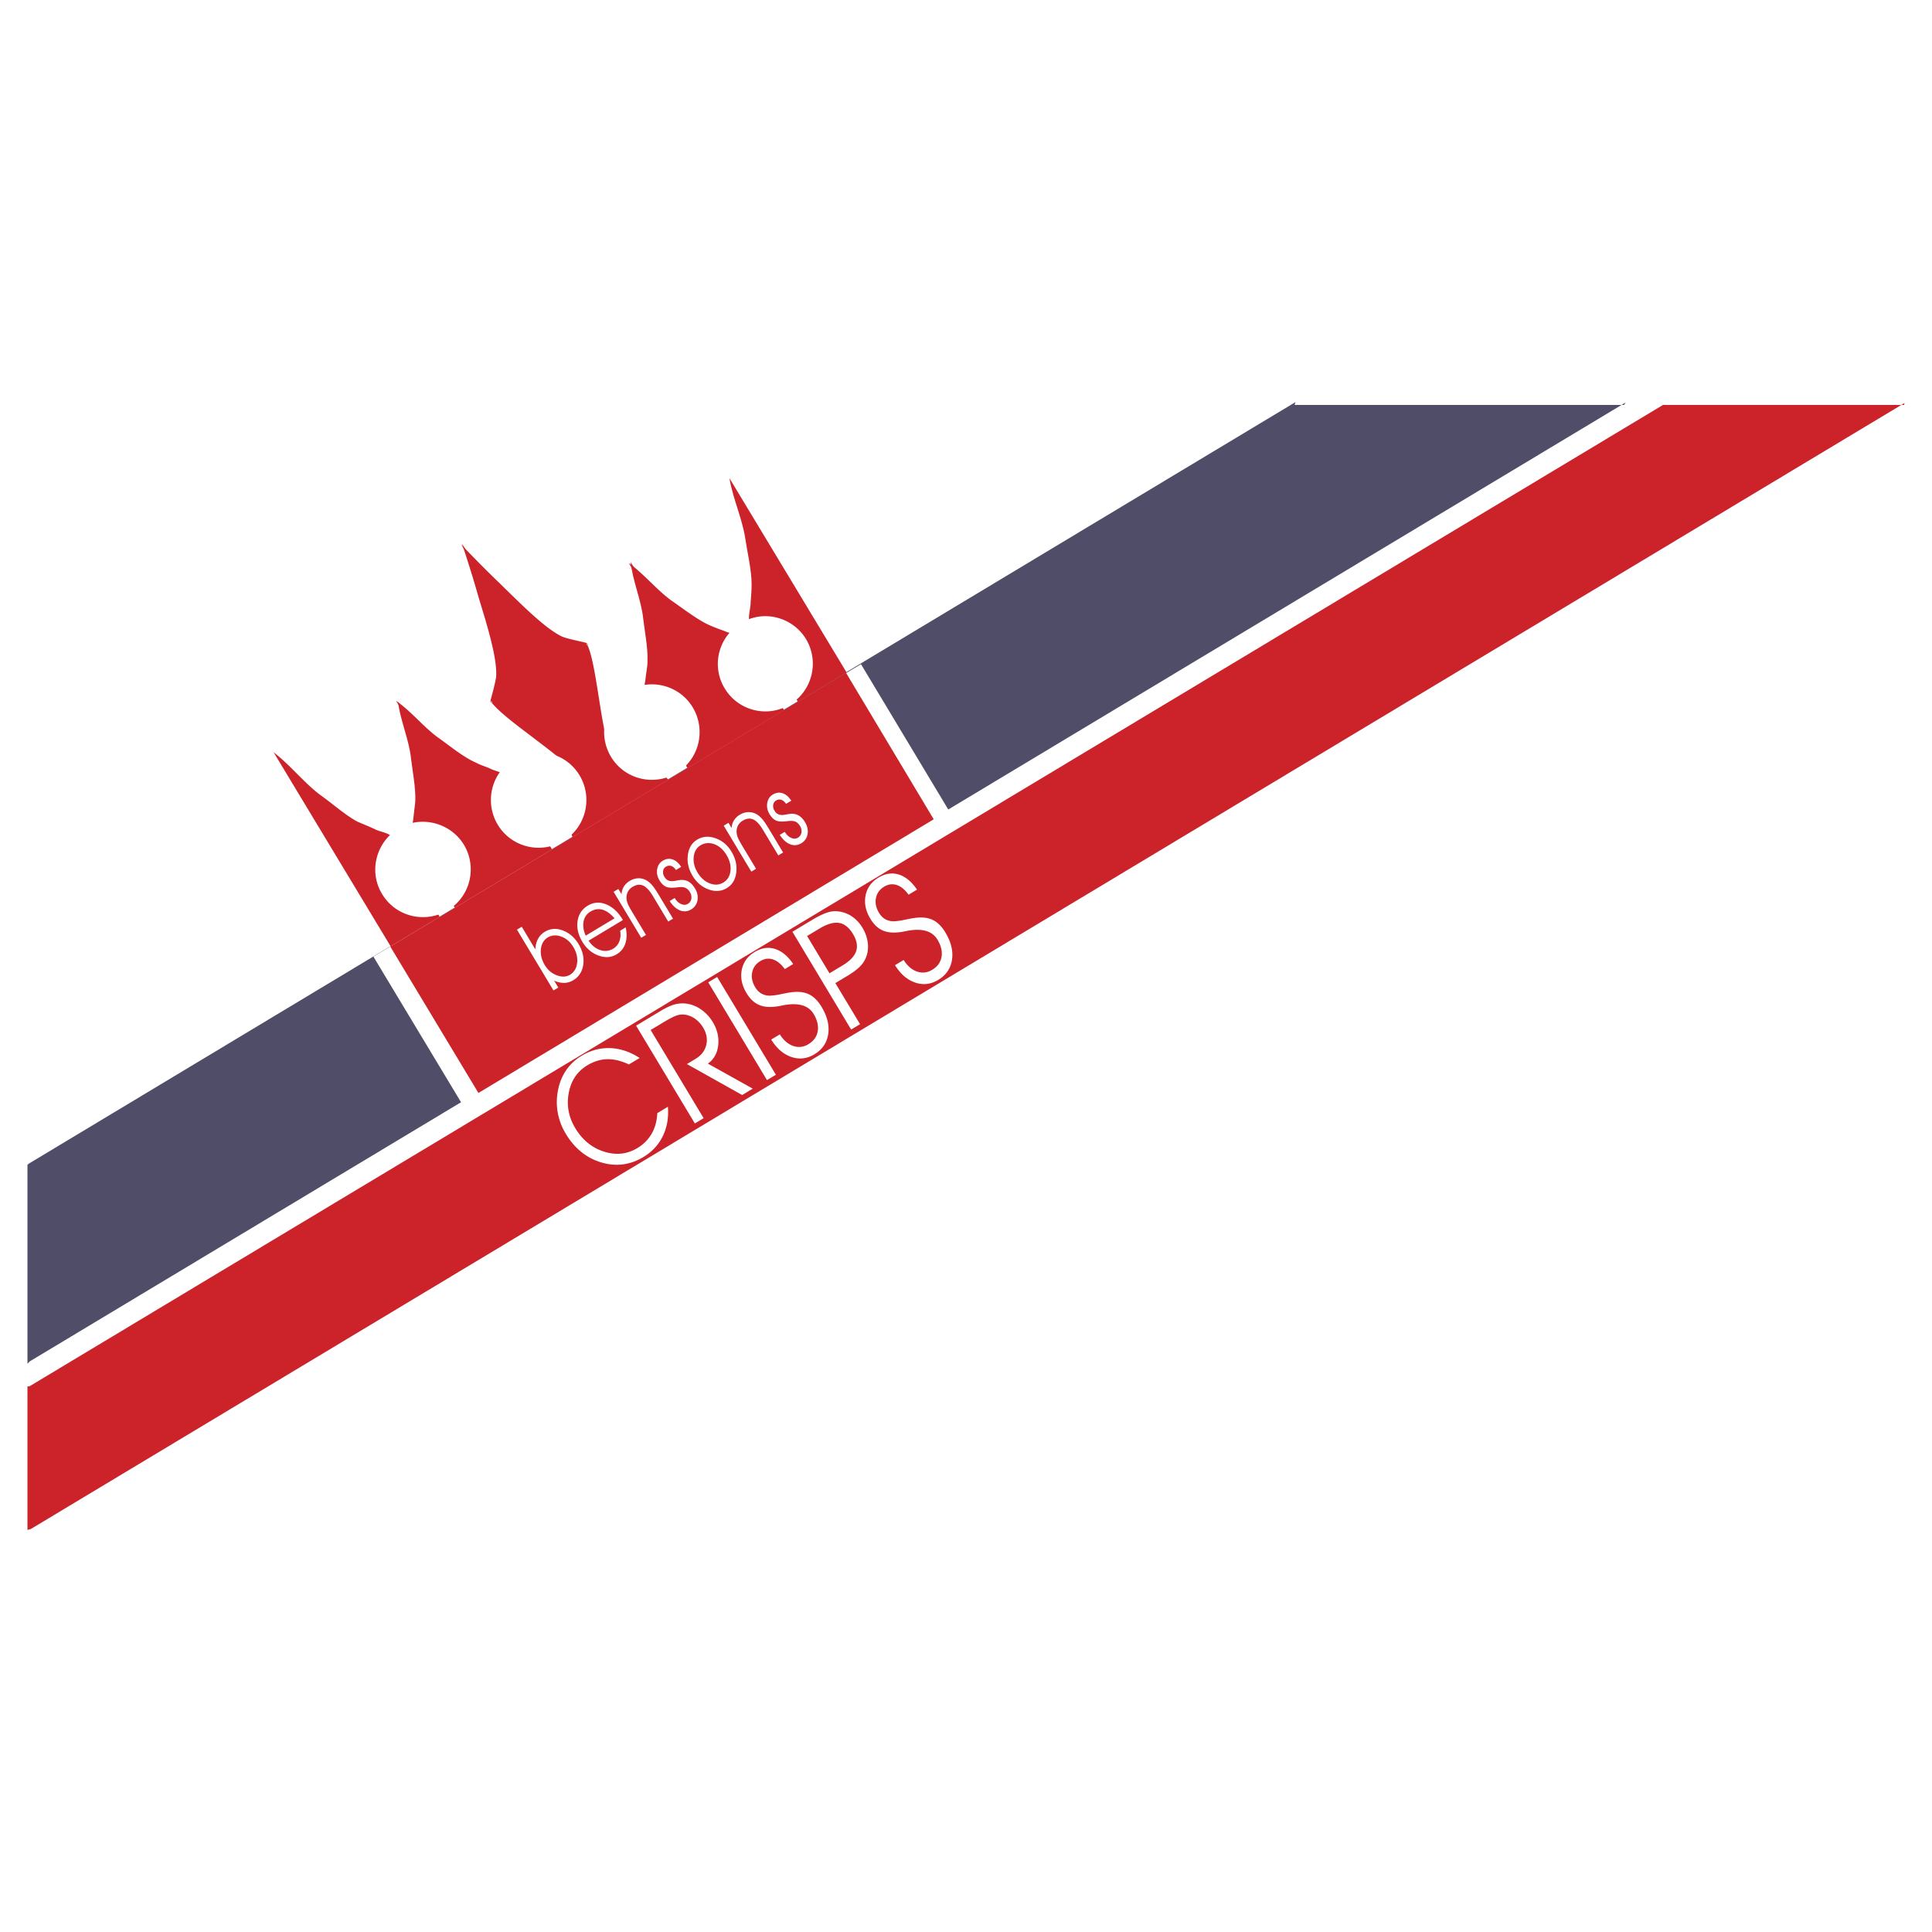 <svg xmlns="http://www.w3.org/2000/svg" width="2500" height="2500" viewBox="0 0 192.756 192.756"><g fill-rule="evenodd" clip-rule="evenodd"><path fill="#fff" d="M0 0h192.756v192.756H0V0z"/><path fill="#cc2229" d="M2.74 138.318h.191l163.147-98.013-.144.096h24.035l.047-.191L3.076 152.547l-.336.096v-14.325z"/><path fill="#4f4d68" d="M2.931 116.062l126.327-75.949-.098.288h32.879l.145-.24L2.98 135.818l-.24.241v-19.852l.191-.145z"/><path d="M62.746 106.199c-.77-.362-1.493-.538-2.168-.521-.673.016-1.331.218-1.972.604-1.008.605-1.629 1.525-1.862 2.758-.232 1.235-.015 2.405.651 3.515.708 1.178 1.662 1.958 2.86 2.341 1.196.38 2.301.267 3.319-.345a4.002 4.002 0 0 0 1.444-1.443c.336-.585.523-1.27.562-2.052l1.058-.636c.084 1.079-.086 2.056-.509 2.929-.425.871-1.07 1.567-1.938 2.089-1.331.8-2.736.978-4.213.534-1.476-.442-2.655-1.399-3.535-2.863a6.171 6.171 0 0 1-.807-2.16 5.96 5.96 0 0 1 .062-2.291 5.153 5.153 0 0 1 .819-1.927 4.938 4.938 0 0 1 1.529-1.407c.9-.541 1.851-.792 2.855-.751 1.004.041 1.976.369 2.915.984l-1.07.642zM64.916 102.764l5.286 8.797-.877.527-5.861-9.756 2.433-1.462c.535-.321.99-.535 1.37-.646a2.997 2.997 0 0 1 1.145-.1 3.283 3.283 0 0 1 1.513.579c.483.329.877.749 1.184 1.259.454.755.636 1.529.546 2.323-.09.798-.431 1.408-1.029 1.832l4.479 2.497-1.058.636-5.514-3.089.858-.516c.573-.345.93-.805 1.071-1.382.142-.576.042-1.151-.299-1.719a2.964 2.964 0 0 0-.729-.838 2.386 2.386 0 0 0-.931-.443 1.806 1.806 0 0 0-.867.014c-.294.077-.764.311-1.408.697l-1.312.79zM77.412 107.229l-.89.535-5.861-9.756.89-.534 5.861 9.755zM76.943 103.717l.858-.516c.379.594.827.979 1.341 1.155.517.178 1.02.119 1.508-.175.526-.316.838-.746.935-1.287.095-.539-.04-1.114-.405-1.723-.53-.883-1.568-1.172-3.108-.859-.122.023-.211.043-.271.054-.813.153-1.477.129-1.995-.073-.52-.202-.961-.605-1.327-1.214-.467-.777-.624-1.549-.472-2.315s.585-1.363 1.299-1.792c.679-.408 1.355-.506 2.024-.295.667.212 1.273.714 1.808 1.504l-.84.505c-.365-.506-.76-.826-1.181-.965s-.841-.083-1.26.168c-.448.269-.72.648-.813 1.133-.097.483.003.972.296 1.459.152.254.327.448.522.582.196.134.434.222.713.263.282.036.749-.014 1.401-.15.375-.079.663-.134.867-.163.735-.108 1.348-.051 1.837.176.488.227.919.649 1.292 1.271.569.946.788 1.854.658 2.72-.132.867-.594 1.537-1.386 2.013-.739.443-1.502.529-2.292.259-.79-.27-1.459-.848-2.009-1.735zM80.524 93.386l2.234 3.718 1.312-.788c.73-.439 1.18-.912 1.349-1.42s.065-1.075-.312-1.702c-.392-.652-.854-1.021-1.385-1.113-.532-.091-1.185.096-1.96.562l-1.238.743zm-1.465-.424l1.921-1.154c.552-.332 1.013-.565 1.381-.702.37-.139.705-.203 1.009-.196a3.028 3.028 0 0 1 1.523.458 3.48 3.48 0 0 1 1.16 1.205c.296.492.472 1.002.53 1.537s-.012 1.028-.209 1.479a2.735 2.735 0 0 1-.632.896c-.289.279-.69.573-1.208.885l-1.189.715 2.463 4.1-.89.534-5.859-9.757zM89.296 96.295l.858-.516c.379.594.828.979 1.341 1.155.517.178 1.019.119 1.508-.175.526-.316.837-.746.935-1.286.095-.54-.04-1.115-.405-1.724-.53-.883-1.568-1.171-3.108-.859-.122.023-.211.042-.271.054-.813.152-1.478.128-1.995-.074-.52-.201-.961-.605-1.327-1.213-.467-.777-.624-1.548-.472-2.315.152-.767.586-1.363 1.299-1.792.679-.408 1.354-.506 2.024-.295.667.212 1.272.714 1.808 1.503l-.841.505c-.365-.506-.759-.826-1.181-.965s-.841-.083-1.26.169c-.448.269-.721.647-.813 1.133-.096.484.003.972.296 1.459.152.254.327.448.523.582.196.134.434.222.713.263.282.036.749-.014 1.4-.15.375-.079.663-.133.867-.163.735-.108 1.348-.051 1.837.176.488.227.919.649 1.292 1.271.569.947.788 1.854.658 2.72-.133.867-.594 1.537-1.386 2.013-.739.444-1.502.529-2.292.259-.789-.27-1.458-.848-2.008-1.735z" fill="#fff"/><path d="M39.512 69.916l10.672 17.785 4.902-2.932a270.404 270.404 0 0 0-2.21-3.75l-2.164-3.604c-.433-.288-1.105-.433-1.683-.673-.48-.24-1.058-.385-1.586-.672-1.201-.529-2.548-1.634-3.557-2.356-1.537-1.057-2.787-2.693-4.374-3.798zM27.302 75.06l11.681 19.372 4.904-2.933c-.817-1.346-1.683-2.74-2.452-4.085-.816-1.299-1.634-2.692-2.452-4.039-.432-.336-1.105-.385-1.634-.672-.527-.241-1.104-.48-1.682-.722-1.25-.673-2.644-1.922-3.749-2.691-1.586-1.202-2.981-2.981-4.616-4.23z" fill="#cc2229"/><path d="M39.705 70.013l10.672 17.786-4.904 2.932c-.721-1.25-1.49-2.547-2.21-3.75-.722-1.201-1.538-2.499-2.259-3.701-.048-.481.191-1.057.24-1.683.049-.528.145-1.106.192-1.683.048-1.345-.288-3.028-.432-4.279-.193-1.825-1.059-3.748-1.299-5.622zM46.098 54.245l16.007 26.486-4.903 2.932c-1.105-1.826 1.25-4.662.192-6.393-1.058-1.778-7.403-5.624-8.461-7.354.386.192-.047.289 0 0 .049-.241.578-2.02.578-2.548.048-1.826-.818-4.71-1.779-7.834-.865-3.077-1.777-5.673-1.634-5.289z" fill="#cc2229"/><path d="M46.001 54.293l15.863 26.582 4.903-2.931c-1.105-1.826-4.711-1.105-5.768-2.885-1.057-1.73-1.441-9.133-2.5-10.912.048.432.289.144 0 0-.241-.096-2.066-.432-2.5-.673-1.634-.817-3.797-2.98-6.105-5.241-2.307-2.21-4.181-4.228-3.893-3.94zM62.73 56.169l10.671 17.785 4.903-2.979c-.721-1.203-1.539-2.5-2.26-3.703-.721-1.202-1.49-2.499-2.211-3.701-.433-.337-1.058-.384-1.586-.625a21.72 21.72 0 0 1-1.587-.625c-1.202-.576-2.547-1.634-3.605-2.355-1.49-1.057-2.787-2.692-4.325-3.797z" fill="#cc2229"/><path d="M62.922 56.072l10.671 17.786-4.904 2.932c-.768-1.25-1.538-2.548-2.258-3.75-.722-1.202-1.491-2.5-2.212-3.7-.096-.529.145-1.06.192-1.684.048-.528.192-1.104.192-1.682.048-1.346-.289-3.028-.432-4.278-.192-1.827-1.056-3.749-1.249-5.624zM72.776 47.708L84.457 67.08l-4.854 2.933c-.817-1.395-1.634-2.789-2.452-4.086-.769-1.347-1.634-2.74-2.403-4.039-.096-.576.143-1.153.143-1.778.049-.577.097-1.202.097-1.826 0-1.394-.433-3.221-.625-4.52-.289-1.97-1.25-4.036-1.587-6.056z" fill="#cc2229"/><path fill="#fff" d="M37.254 95.441l48.645-29.178 8.748 14.565-48.598 29.226-8.795-14.613z"/><path fill="#cc2229" d="M38.936 94.432l45.473-27.304 8.748 14.613-45.425 27.303-8.796-14.612z"/><path d="M39.753 82.655c2.259-1.346 5.19-.578 6.536 1.633 1.347 2.26.625 5.191-1.634 6.538-2.259 1.346-5.19.625-6.537-1.634-1.346-2.212-.624-5.145 1.635-6.537zM51.289 75.732c2.259-1.347 5.191-.625 6.538 1.634 1.346 2.26.624 5.192-1.635 6.537-2.259 1.347-5.191.625-6.538-1.634-1.346-2.258-.624-5.19 1.635-6.537zM62.585 68.955c2.259-1.346 5.191-.625 6.538 1.634 1.345 2.26.625 5.191-1.634 6.538-2.26 1.346-5.192.625-6.538-1.634-1.347-2.261-.624-5.192 1.634-6.538zM73.929 62.177c2.212-1.395 5.145-.625 6.49 1.586 1.345 2.26.625 5.192-1.634 6.538-2.211 1.346-5.144.624-6.489-1.635-1.347-2.211-.626-5.144 1.633-6.489zM52.056 92.464l1.149 1.913.205.341c.026-.42.119-.774.277-1.063.159-.288.39-.522.692-.704.534-.321 1.125-.36 1.773-.119.647.242 1.172.695 1.571 1.359.412.686.569 1.374.468 2.063-.1.688-.434 1.205-1.005 1.549a1.768 1.768 0 0 1-.892.261 2.405 2.405 0 0 1-1.008-.225l.415.69-.479.289-3.646-6.068.48-.286zm2.297 3.822c.294.489.693.828 1.198 1.019.504.19.942.173 1.315-.051.408-.245.645-.635.712-1.172.068-.536-.059-1.071-.381-1.607-.305-.508-.706-.852-1.202-1.032-.497-.18-.944-.151-1.342.088-.398.239-.628.627-.687 1.161-.059.534.07 1.066.387 1.594zM62.15 91.792l-3.428 2.06c.33.481.721.794 1.176.941.454.146.881.097 1.285-.145.285-.171.488-.416.609-.729.12-.316.148-.669.08-1.062l.553-.333c.13.613.118 1.149-.035 1.61a1.915 1.915 0 0 1-.854 1.069c-.553.333-1.163.376-1.831.13s-1.202-.703-1.602-1.368c-.419-.698-.578-1.387-.478-2.067.099-.681.441-1.196 1.023-1.545.572-.344 1.18-.386 1.824-.128.646.258 1.197.767 1.654 1.526l.024.041zm-.836-.172c-.401-.459-.805-.746-1.207-.858-.403-.112-.801-.049-1.197.189a1.424 1.424 0 0 0-.684.981c-.087.434-.017.904.212 1.416l2.876-1.728zM61.221 88.977l.473-.284.314.522c.024-.299.104-.557.242-.774a1.72 1.72 0 0 1 .584-.557c.278-.167.563-.253.856-.259.293-.006.573.07.839.228.186.111.363.266.536.464.17.198.385.512.644.943l1.439 2.395-.48.288-1.542-2.566c-.326-.542-.647-.883-.965-1.024-.319-.141-.667-.099-1.044.128a1.224 1.224 0 0 0-.485.511 1.275 1.275 0 0 0-.119.696c.015.161.059.329.131.504.071.174.227.46.465.857l1.339 2.229-.473.284-2.754-4.585zM66.814 89.893l.501-.301.01.017c.172.286.382.481.63.587.249.106.473.099.674-.021a.711.711 0 0 0 .346-.502.934.934 0 0 0-.139-.66c-.131-.219-.287-.365-.467-.439-.181-.074-.437-.089-.77-.048-.529.072-.916.053-1.157-.058-.242-.112-.459-.326-.65-.644-.215-.358-.291-.727-.225-1.105.064-.379.251-.662.556-.845.325-.195.649-.239.973-.132.325.108.614.357.866.745l-.52.313c-.143-.211-.3-.345-.475-.402a.612.612 0 0 0-.527.073.577.577 0 0 0-.281.432.862.862 0 0 0 .13.578.942.942 0 0 0 .273.304.798.798 0 0 0 .368.122c.134.014.308 0 .523-.042a4.5 4.5 0 0 1 .438-.071c.311-.021.583.037.816.173.234.137.444.36.633.675.237.394.319.79.247 1.186a1.293 1.293 0 0 1-.634.907 1.204 1.204 0 0 1-1.114.094c-.385-.154-.726-.466-1.025-.936zM69.598 87.057c.318.529.723.888 1.215 1.078.494.189.946.16 1.361-.09.407-.245.642-.627.704-1.151.062-.522-.068-1.051-.389-1.584-.325-.542-.733-.903-1.222-1.083s-.949-.142-1.379.116c-.386.232-.611.611-.673 1.136s.066 1.05.383 1.578zm-.506.317c-.404-.673-.559-1.362-.464-2.069.095-.708.403-1.219.927-1.533.549-.33 1.159-.377 1.829-.141s1.201.68 1.591 1.33c.411.683.571 1.38.482 2.091-.09.712-.404 1.23-.945 1.555-.55.331-1.159.373-1.824.128-.665-.244-1.197-.697-1.596-1.361zM72.205 82.377l.473-.284.313.522c.024-.299.105-.557.242-.775a1.7 1.7 0 0 1 .584-.556c.278-.167.563-.253.856-.259.293-.006.573.07.839.228.186.111.363.266.536.464.17.198.384.513.644.943l1.439 2.395-.479.289-1.542-2.566c-.325-.542-.647-.883-.965-1.025-.319-.141-.667-.099-1.044.128a1.239 1.239 0 0 0-.486.511 1.288 1.288 0 0 0-.119.697c.015.161.058.329.131.503.071.174.227.46.465.857l1.339 2.229-.472.284-2.754-4.585zM77.797 83.293l.501-.301.01.017c.172.286.382.481.63.587.248.106.473.099.674-.022a.714.714 0 0 0 .346-.502.934.934 0 0 0-.139-.66c-.131-.219-.287-.366-.467-.439-.181-.074-.438-.09-.771-.049-.529.072-.916.053-1.157-.058-.242-.112-.459-.326-.649-.643-.215-.358-.291-.727-.225-1.106.064-.379.25-.661.556-.845.326-.195.649-.239.973-.132.325.109.614.357.867.746l-.521.314c-.143-.21-.3-.345-.474-.402s-.351-.033-.527.073c-.159.096-.252.239-.281.432s.015.386.13.578a.952.952 0 0 0 .273.304.798.798 0 0 0 .368.122c.134.014.308 0 .523-.042.214-.041.36-.065.438-.071.311-.02.583.037.816.173.234.136.444.36.633.674.236.395.319.79.247 1.186a1.291 1.291 0 0 1-.634.907 1.204 1.204 0 0 1-1.114.095c-.385-.153-.727-.465-1.026-.936z" fill="#fff"/></g></svg>